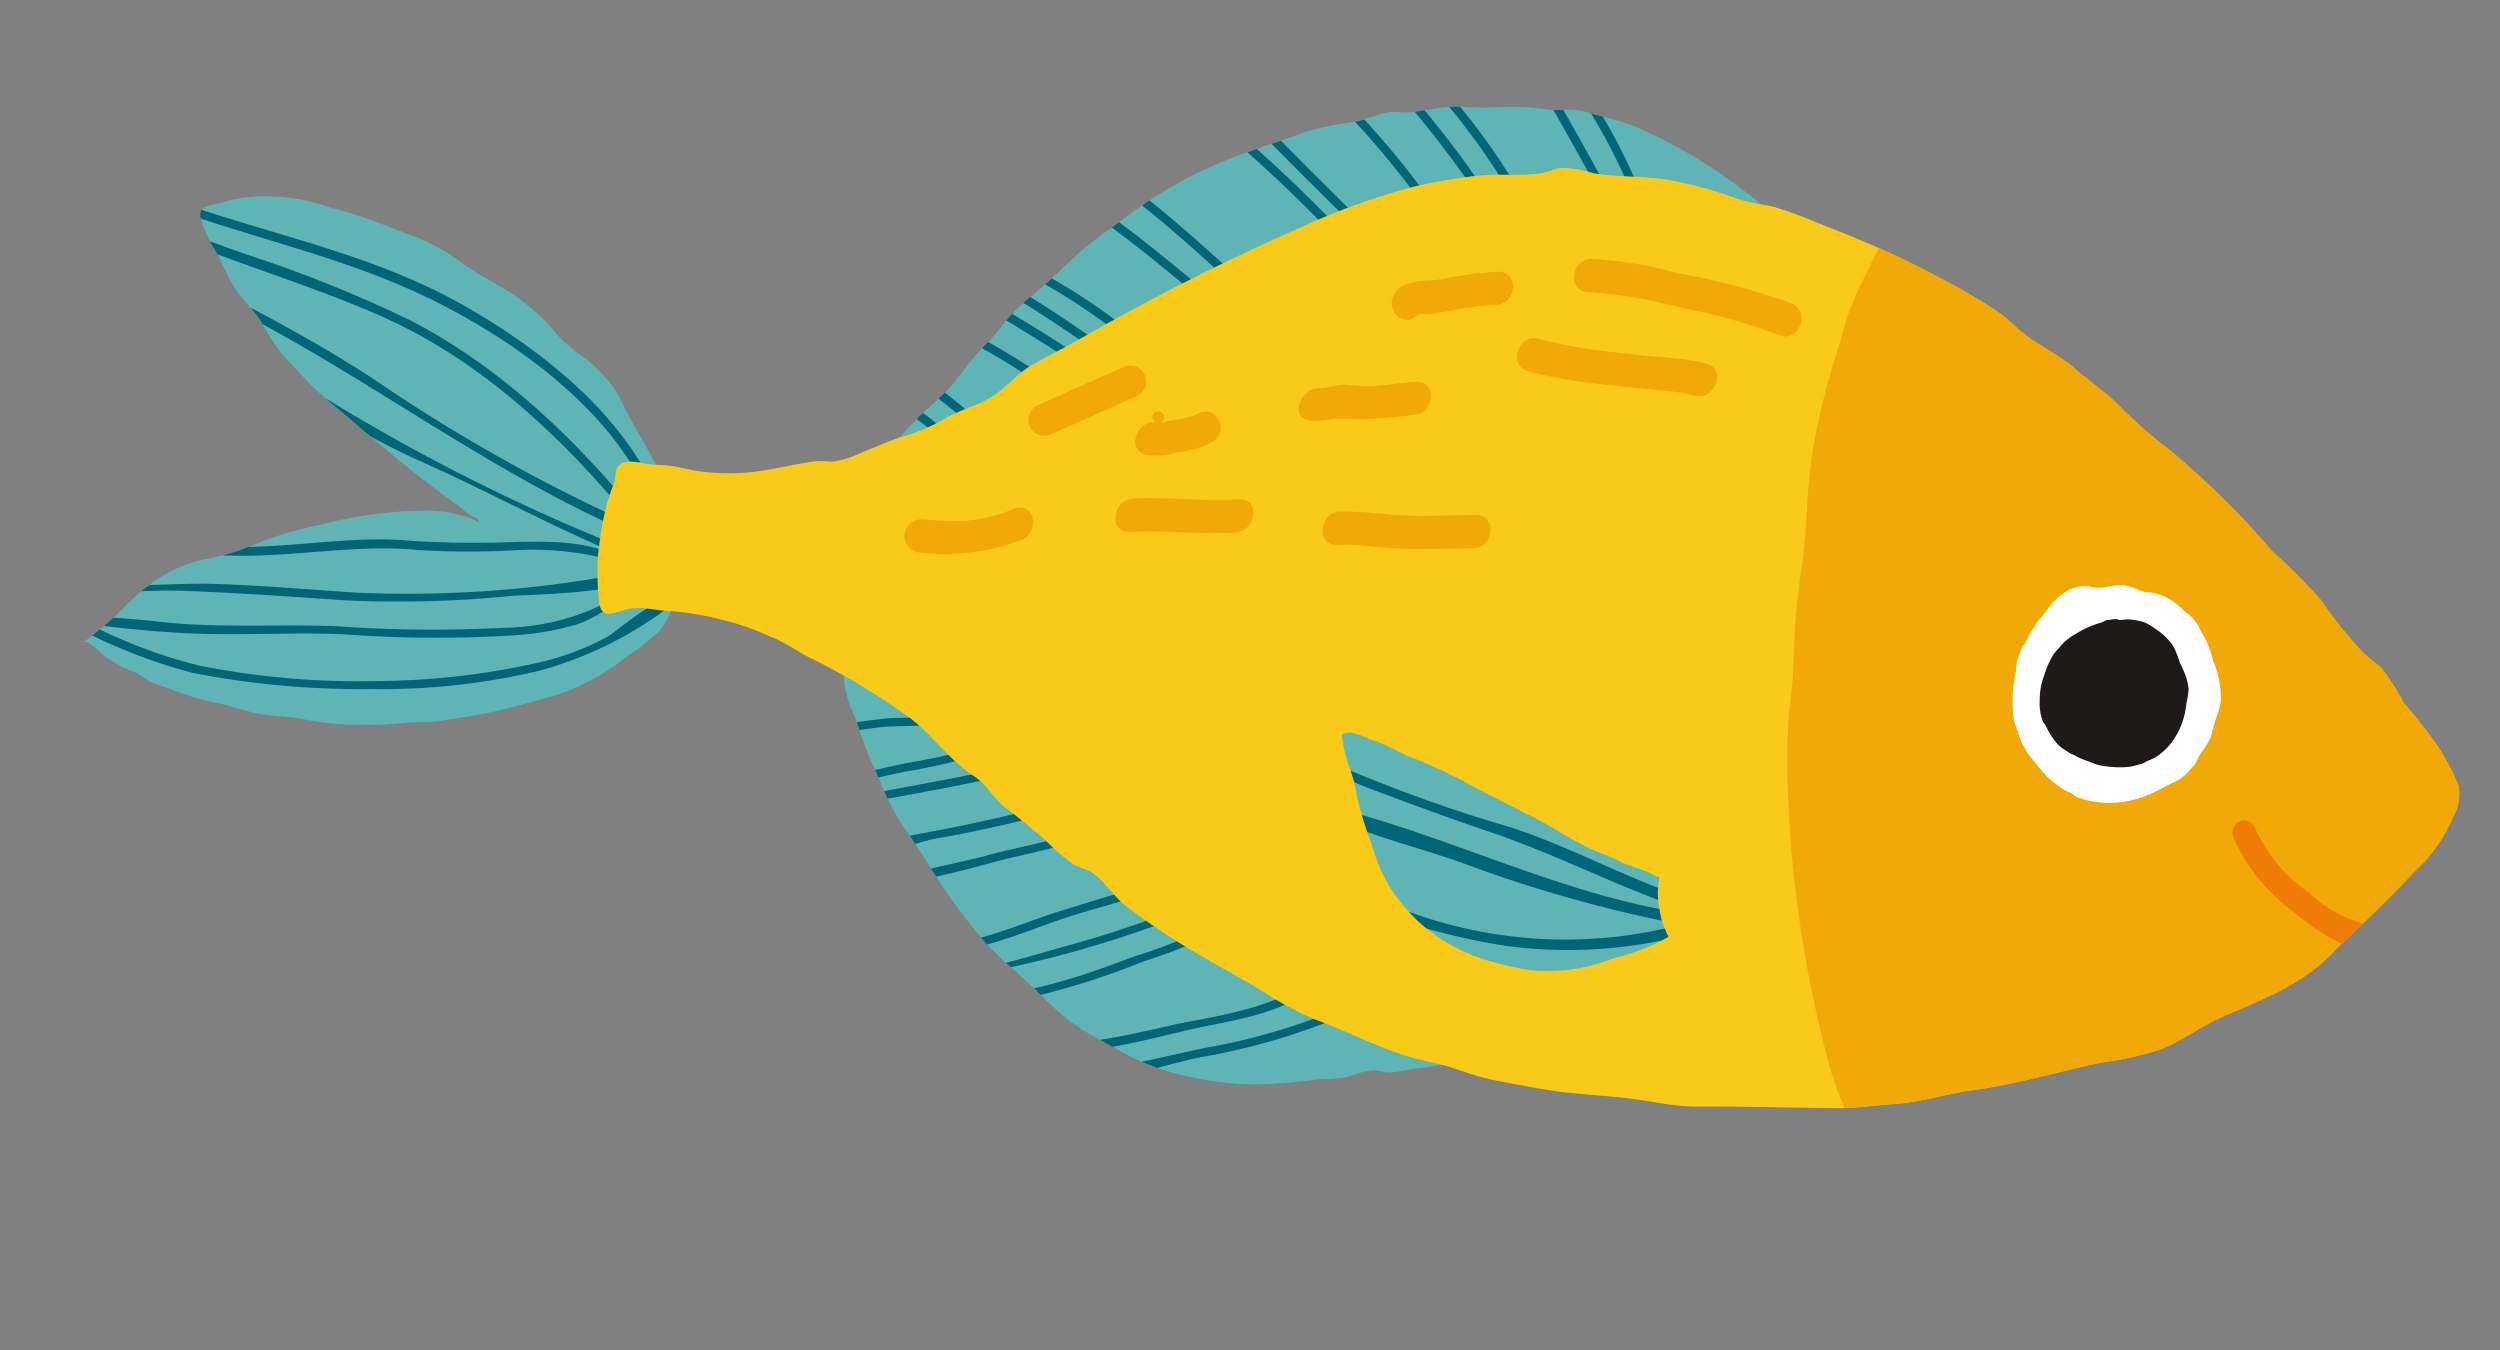 <svg xmlns="http://www.w3.org/2000/svg" width="133.247" height="71.963" viewBox="0 0 133.247 71.963">
  <rect x="0" y="0" width="133.247" height="71.963" fill="#808080" stroke="none"/>
  <g id="Group_8589" data-name="Group 8589" transform="matrix(0.978, -0.208, 0.208, 0.978, 0, 13.264)">
    <g id="Group_8502" data-name="Group 8502" transform="translate(0 0)">
      <g id="Group_8494" data-name="Group 8494">
        <path id="Path_56215" data-name="Path 56215" d="M10.9.236a.553.553,0,0,0-.093.416,4.585,4.585,0,0,0,.085.62c.034.221.081.44.135.663.075.259.161.5.241.754.038.113.075.226.1.333a13.95,13.95,0,0,0,.467,1.687c.17.387.383.758.571,1.134.111.2.217.417.309.632.045.118.09.236.131.362a14.5,14.5,0,0,0,.639,1.677c.288.53.632,1.041.932,1.568a14.111,14.111,0,0,0,.879,1.29c0,.013,0,.013.01.018.425.574.885,1.128,1.307,1.689.189.255.385.516.587.768,0,.013,0,.013.01.018,1.158,1.493,2.354,2.977,3.626,4.378.253.275.487.615.758.879.159.147.356.186.356.441A6.493,6.493,0,0,0,19.3,18.37a22.775,22.775,0,0,0-5.22-.452c-.953.035-1.862.021-2.807.128-.563.066-1.093.166-1.633.247a.032.032,0,0,1-.021,0,11.271,11.271,0,0,1-1.41.16L8.2,18.446c-.265.016-.525.025-.8.015a7.265,7.265,0,0,0-3.345.72l0,.008c-.167.069-.33.151-.481.23l-.005.008a9.7,9.7,0,0,0-.949.558c-.258.176-.531.341-.8.5-.2.116-.389.224-.581.332-.084.045-.177.085-.261.13-.151.079-.3.158-.461.233-.169.09-.346.174-.517.251.273-.045.707.669.872.875a6.451,6.451,0,0,0,1.393,1.214c.3.205.5.478.774.7.291.233.652.412.971.619a13.7,13.7,0,0,0,2.3,1.262c.746.318,1.46.8,2.219,1.085.779.284,1.567.452,2.321.808a13.5,13.5,0,0,0,2.578.787,15.8,15.8,0,0,0,2.44.42c.454.051.855.167,1.3.234.509.086,1.042.067,1.547.107a22.378,22.378,0,0,0,2.6.045c.806-.031,1.614-.082,2.417-.126a11.746,11.746,0,0,0,4.4-1.24,12.538,12.538,0,0,0,2.035-1,4.679,4.679,0,0,0,1.381-2.06,9.556,9.556,0,0,0,.318-6.447c-.262-.945-.583-1.884-.87-2.823-.2-.629-.315-1.289-.56-1.9A9.652,9.652,0,0,0,29.312,12.2a8.668,8.668,0,0,1-1.144-1.428,10.814,10.814,0,0,0-2.327-3.1c-.659-.6-1.344-1.2-1.953-1.853A10.45,10.45,0,0,0,21.947,4.08c-.779-.506-1.571-1.008-2.35-1.514A21.932,21.932,0,0,0,17.656,1.5,10.046,10.046,0,0,0,13.549.061,7.18,7.18,0,0,0,12.14.032c-.3.05-.928-.037-1.193.167A.133.133,0,0,0,10.9.236Z" fill="#5fb5b6"/>
      </g>
      <g id="Group_8501" data-name="Group 8501" transform="translate(0.517 0.199)">
        <g id="Group_8495" data-name="Group 8495" transform="translate(10.286 0)">
          <path id="Path_56216" data-name="Path 56216" d="M.1.037A.553.553,0,0,0,0,.453C3.7,2.606,7.521,4.431,10.947,7.085c4.256,3.3,9.094,8.611,9.513,14.23a.228.228,0,0,0,.453-.016c-.4-5.261-4.448-10.125-8.27-13.5C8.892,4.5,4.4,2.476.143,0A.134.134,0,0,0,.1.037Z" fill="#067"/>
        </g>
        <g id="Group_8496" data-name="Group 8496" transform="translate(10.511 1.736)">
          <path id="Path_56217" data-name="Path 56217" d="M0,0C.075.259.161.5.241.754l.3.192c2.529,1.6,5.148,3.107,7.587,4.877,4.8,3.469,8.228,8.547,10.914,13.743A90.771,90.771,0,0,1,6.948,8.935C5.2,7.184,3.295,5.5,1.384,3.909c.111.2.217.417.31.632.045.118.09.236.131.362C3.639,6.457,5.383,8.086,7.1,9.729c4.256,4.055,8.31,8.08,13.266,11.295.226.147.474-.235.232-.392-.281-.182-.543-.374-.824-.556,0-.034.012-.07-.006-.093-2.555-5.089-5.745-10-10.209-13.652A68.742,68.742,0,0,0,1.947,1.2C1.337.823.675.427,0,0Z" fill="#067"/>
        </g>
        <g id="Group_8497" data-name="Group 8497" transform="translate(7.692 11.19)">
          <path id="Path_56218" data-name="Path 56218" d="M0,7.061c3.317.878,7.005.857,10.218,1.878a43.782,43.782,0,0,0,5.159,1.11,16.135,16.135,0,0,1,4.233,1.273c.635.335,1.1.913,1.812,1.064a.26.26,0,0,0,.288-.256l.359.232c.226.147.469-.227.227-.384A103.686,103.686,0,0,1,7.1,0c.425.574.885,1.128,1.307,1.689.189.255.385.516.587.768,0,.013,0,.013.01.018.8.683,1.614,1.335,2.464,1.953,3.365,2.459,6.48,5.166,9.931,7.493-.146.038-.266.171-.163.3-1.326-1.746-3.676-2.185-5.74-2.6A52.916,52.916,0,0,1,9.959,8.383c-2.685-.844-5.7-.928-8.528-1.479a.032.032,0,0,1-.021,0A11.273,11.273,0,0,1,0,7.061Z" fill="#067"/>
        </g>
        <g id="Group_8498" data-name="Group 8498" transform="translate(0.722 20.285)">
          <path id="Path_56219" data-name="Path 56219" d="M29,4.109a8.046,8.046,0,0,0-3.016.69,12.46,12.46,0,0,1-5.165.06,73.776,73.776,0,0,1-8.763-1.953C9.05,2.15,5.9,1.713,2.981.737,2.192.469,1.377.24.581,0,.384.116.192.224,0,.332c1.159.4,2.354.774,3.513,1.1,2.875.824,5.91,1.232,8.828,1.973a67.483,67.483,0,0,0,8.975,1.968,15.068,15.068,0,0,0,3.389.117c1.431-.157,2.728-1.065,4.175-.957C29.145,4.555,29.3,4.133,29,4.109Z" fill="#067"/>
        </g>
        <g id="Group_8499" data-name="Group 8499" transform="translate(0 20.746)">
          <path id="Path_56220" data-name="Path 56220" d="M0,.233A28.979,28.979,0,0,0,4.846,3.309,46.622,46.622,0,0,0,13.94,6.119a36.472,36.472,0,0,0,9.005.914A20.4,20.4,0,0,0,30.533,5.08a.236.236,0,0,0,.145-.326c-.013-.031-.019-.056-.032-.087-.1-.253-.5-.014-.4.24C30.03,4.388,27.31,5.867,26.9,6a14.411,14.411,0,0,1-3.942.6,40.366,40.366,0,0,1-8.576-.824A43.612,43.612,0,0,1,5.337,3.03,26.466,26.466,0,0,1,.461,0C.31.079.159.159,0,.233Z" fill="#067"/>
        </g>
        <g id="Group_8500" data-name="Group 8500" transform="translate(3.056 18.981)">
          <path id="Path_56221" data-name="Path 56221" d="M0,.238C.774.375,1.536.515,2.26.7c2.768.7,5.493,1.481,8.239,2.266a60.4,60.4,0,0,0,8.788,1.625c.733.1,6.381,1.205,6.71.322-.107.285.342.344.429.09a.279.279,0,0,0,.03-.08c.057-.14-.081-.251-.209-.258A61.469,61.469,0,0,1,11.214,2.7C8.758,2.011,6.358,1.273,3.885.666,2.864.413,1.69.227.486,0l0,.008C.315.077.151.159,0,.238Z" fill="#067"/>
        </g>
      </g>
    </g>
    <g id="Group_8557" data-name="Group 8557" transform="translate(39.179 8.274)">
      <g id="Group_8503" data-name="Group 8503" transform="translate(0 23.008)">
        <path id="Path_56222" data-name="Path 56222" d="M.13,0A6.112,6.112,0,0,0,.221,2.694a1.972,1.972,0,0,1,.023.2c.025.149.037.3.047.44.083.64.158,1.276.3,1.9l.077.36.09.424c.047.252.1.517.152.774.03.141.068.288.093.437a11.064,11.064,0,0,0,.51,1.6c.087.19.162.382.237.574.074.159.135.32.2.482.192.49.37.982.549,1.474.058.149.12.31.173.467.045.118.085.243.131.362a31.353,31.353,0,0,0,1.517,3.276.074.074,0,0,0,.021.036,3.925,3.925,0,0,0,.24.432A13.137,13.137,0,0,0,5.347,17.1c.074.092.142.191.215.283.189.255.377.51.569.779.142.191.27.385.4.572.1.14.189.289.278.424a18.405,18.405,0,0,0,1.154,1.6A12.812,12.812,0,0,0,9.4,22.152c.19.168.385.327.576.5l.008.005c.172.145.336.284.495.432a8.263,8.263,0,0,0,.856.677c.232.172.481.334.743.493a17.588,17.588,0,0,0,4.85,1.928,27.933,27.933,0,0,0,3.357.439,13.384,13.384,0,0,0,1.564.217,7.292,7.292,0,0,1,1.377-.092c.369.062.653.291,1.032.337.462.056.962.037,1.433.078.666.066,1.312.076,1.944.109,1.209.065,2.27.6,3.481.42L26.363,21.31a3.839,3.839,0,0,0-.994-.379,5.387,5.387,0,0,1-1.432-1.172c-1.149-.977-2.223-1.984-3.306-3.063-.5-.5-1.075-.886-1.546-1.423-.682-.775-1.27-1.643-2-2.373-1.232-1.242-2.6-2.294-3.8-3.574a25.588,25.588,0,0,0-3.961-3.4C8.1,5.07,6.982,4.167,5.727,3.353L2.423,1.21A7.644,7.644,0,0,0,1.19.432C.858.295.462.1.13,0Z" fill="#5fb5b6"/>
      </g>
      <g id="Group_8504" data-name="Group 8504" transform="translate(0.095 0)">
        <path id="Path_56223" data-name="Path 56223" d="M0,14.306l5.935.938c.339-.3,1.637.276,2.052.335,1.079.146,2.087.435,3.146.679.977.235,1.938.426,2.9.739a18.128,18.128,0,0,0,1.855.605c.708.138,1.462.118,2.177.228a35.28,35.28,0,0,0,3.906.242c1.286.048,2.581-.241,3.848-.1a35.173,35.173,0,0,0,4.936-.186c.881-.027,1.705-.256,2.575-.3.924-.043,1.814-.185,2.729-.3,2.539-.346,5-1.173,7.546-1.461a31.648,31.648,0,0,0,7.282-1.72c.815-.3,1.7-.4,2.526-.686.395-.131,2.111-.336,2.221-.8.075-.339-.46-.708-.638-.945-.192-.268-.275-.6-.469-.847-.121-.156-.341-.243-.461-.4A28.958,28.958,0,0,0,51.52,7.158a27.112,27.112,0,0,0-4.135-3.645A17.455,17.455,0,0,0,45.762,2.6c-.19-.1-.384-.194-.581-.3l-.288-.153a3.355,3.355,0,0,0-1.117-.326c0-.008,0-.008-.008-.005-.176-.036-.344-.068-.514-.112a2.121,2.121,0,0,1-.228-.059,13.889,13.889,0,0,0-2.384-.66,13.168,13.168,0,0,1-2-.426c-.065-.02-.142-.037-.207-.057A4.685,4.685,0,0,0,37.858.4,12.735,12.735,0,0,0,36.54.3C36.357.291,36.187.28,36,.259a2.01,2.01,0,0,1-.273-.022C35.32.183,34.983.019,34.584,0A8.353,8.353,0,0,0,33.3.11a3.361,3.361,0,0,1-.512.022c-.013,0-.021,0-.034,0a14.682,14.682,0,0,0-2.913,0c-.37.059-.748.112-1.129.153-.17.023-.347.041-.517.063-.275.032-.555.071-.831.1-.178.018-.347.041-.522.071-.2.023-.406.046-.607.082A23.219,23.219,0,0,0,21.2,1.95q-.235.08-.446.176c-.377.154-.746.313-1.117.493-.092.04-.177.085-.269.125-.146.072-.287.135-.44.2a21.445,21.445,0,0,0-2.135,1.039c-.532.308-1.033.637-1.552.942a3.754,3.754,0,0,1-.419.237c-.292.177-.6.343-.908.5-.031.013-.049.024-.08.037a3.384,3.384,0,0,0-.356.19,8.051,8.051,0,0,0-.7.452c-.123.087-.242.186-.37.28-.385.3-.768.62-1.194.919-.094.06-.176.118-.271.178-.041.029-.076.05-.117.079-.705.473-1.288,1.047-1.961,1.573a5.322,5.322,0,0,1-.467.328c-.128.094-.266.171-.4.252-.322.189-.652.374-.966.569-.138.077-.268.158-.4.247-.005.008-.018.011-.023.019-.606.4-1.129.818-1.773,1.164,0,.008-.013,0-.018.01a4.377,4.377,0,0,1-.482.2,2.468,2.468,0,0,0-.617.319c-.2.149-.29.344-.5.47a10.934,10.934,0,0,1-1.362.666A4.561,4.561,0,0,1,0,14.306Z" fill="#5fb5b6"/>
      </g>
      <g id="Group_8506" data-name="Group 8506" transform="translate(45.276 2.305)">
        <g id="Group_8505" data-name="Group 8505" transform="translate(0 0)">
          <path id="Path_56224" data-name="Path 56224" d="M0,0A29.762,29.762,0,0,1,1.564,6.993c.014.286.469.249.451-.029A29.593,29.593,0,0,0,.581.3C.391.2.2.106,0,0Z" fill="#067"/>
        </g>
      </g>
      <g id="Group_8508" data-name="Group 8508" transform="translate(43.349 1.708)">
        <g id="Group_8507" data-name="Group 8507" transform="translate(0 0)">
          <path id="Path_56225" data-name="Path 56225" d="M0,0C.664,2.014,1.249,4.065,1.906,6.107a.232.232,0,0,0,.442-.134C1.715,4.013,1.157,2.057.522.117c0-.008,0-.008-.008-.005C.338.076.17.044,0,0Z" fill="#067"/>
        </g>
      </g>
      <g id="Group_8510" data-name="Group 8510" transform="translate(37.953 0.4)">
        <g id="Group_8509" data-name="Group 8509" transform="translate(0 0)">
          <path id="Path_56226" data-name="Path 56226" d="M0,0A35.749,35.749,0,0,1,3.342,9.253c.052.277.491.13.441-.135A35.072,35.072,0,0,0,.573.106,4.665,4.665,0,0,0,0,0Z" fill="#067"/>
        </g>
      </g>
      <g id="Group_8512" data-name="Group 8512" transform="translate(36.097 0.259)">
        <g id="Group_8511" data-name="Group 8511" transform="translate(0 0)">
          <path id="Path_56227" data-name="Path 56227" d="M0,0A54.442,54.442,0,0,1,3.664,8.654c.091.269.53.122.441-.135A53.944,53.944,0,0,0,.539.039C.356.031.186.021,0,0Z" fill="#067"/>
        </g>
      </g>
      <g id="Group_8514" data-name="Group 8514" transform="translate(32.88 0.11)">
        <g id="Group_8513" data-name="Group 8513">
          <path id="Path_56228" data-name="Path 56228" d="M0,.022a44.739,44.739,0,0,1,3.9,8.349c.091.27.53.122.441-.134A45.433,45.433,0,0,0,.512,0,3.362,3.362,0,0,1,0,.022Z" fill="#067"/>
        </g>
      </g>
      <g id="Group_8516" data-name="Group 8516" transform="translate(28.287 0.289)">
        <g id="Group_8515" data-name="Group 8515" transform="translate(0 0)">
          <path id="Path_56229" data-name="Path 56229" d="M0,.063c1.729,2.694,3.463,5.379,5.328,7.95.16.214.559-.025.4-.24C3.9,5.262,2.207,2.635.517,0,.347.023.17.041,0,.063Z" fill="#067"/>
        </g>
      </g>
      <g id="Group_8518" data-name="Group 8518" transform="translate(26.934 0.456)">
        <g id="Group_8517" data-name="Group 8517" transform="translate(0 0)">
          <path id="Path_56230" data-name="Path 56230" d="M0,.071a73.434,73.434,0,0,1,5.293,8.26c.132.241.531,0,.4-.24A72.393,72.393,0,0,0,.522,0C.344.018.175.041,0,.071Z" fill="#067"/>
        </g>
      </g>
      <g id="Group_8520" data-name="Group 8520" transform="translate(20.848 1.95)">
        <g id="Group_8519" data-name="Group 8519">
          <path id="Path_56231" data-name="Path 56231" d="M0,.176c2.19,2.649,4.113,5.59,6.14,8.234.172.211.571-.028.4-.24C4.532,5.562,2.62,2.639.446,0Q.211.08,0,.176Z" fill="#067"/>
        </g>
      </g>
      <g id="Group_8522" data-name="Group 8522" transform="translate(19.022 2.744)">
        <g id="Group_8521" data-name="Group 8521">
          <path id="Path_56232" data-name="Path 56232" d="M0,.2C2.155,2.6,4.031,5.252,6.177,7.662c.178.2.514-.109.328-.318C4.393,4.966,2.549,2.364.44,0,.294.072.154.135,0,.2Z" fill="#067"/>
        </g>
      </g>
      <g id="Group_8524" data-name="Group 8524" transform="translate(14.914 4.927)">
        <g id="Group_8523" data-name="Group 8523" transform="translate(0 0)">
          <path id="Path_56233" data-name="Path 56233" d="M0,.237a32.012,32.012,0,0,1,5.267,6c.145.238.543,0,.4-.24A31.992,31.992,0,0,0,.42,0,3.749,3.749,0,0,1,0,.237Z" fill="#067"/>
        </g>
      </g>
      <g id="Group_8526" data-name="Group 8526" transform="translate(13.571 5.659)">
        <g id="Group_8525" data-name="Group 8525">
          <path id="Path_56234" data-name="Path 56234" d="M0,.227C1.776,1.91,3.385,3.7,5.081,5.537c.182.2.511-.122.326-.331C3.755,3.416,2.164,1.653.435,0,.4.013.386.024.355.037A3.407,3.407,0,0,0,0,.227Z" fill="#067"/>
        </g>
      </g>
      <g id="Group_8528" data-name="Group 8528" transform="translate(10.916 7.538)">
        <g id="Group_8527" data-name="Group 8527">
          <path id="Path_56235" data-name="Path 56235" d="M.117.178C.077.207.041.229,0,.257a37.677,37.677,0,0,1,4.126,4.2c.173.212.5-.107.328-.319A37.1,37.1,0,0,0,.388,0C.294.06.212.118.117.178Z" fill="#067"/>
        </g>
      </g>
      <g id="Group_8530" data-name="Group 8530" transform="translate(12.498 6.338)">
        <g id="Group_8529" data-name="Group 8529">
          <path id="Path_56236" data-name="Path 56236" d="M0,.28c1.637,1.538,3.275,3.11,4.749,4.8.178.2.506-.115.321-.324A64.874,64.874,0,0,0,.37,0C.247.087.128.186,0,.28Z" fill="#067"/>
        </g>
      </g>
      <g id="Group_8532" data-name="Group 8532" transform="translate(8.091 9.696)">
        <g id="Group_8531" data-name="Group 8531">
          <path id="Path_56237" data-name="Path 56237" d="M0,.252A28.722,28.722,0,0,1,3.111,4.639c.137.233.536-.007.4-.24A31.258,31.258,0,0,0,.4,0C.268.094.13.171,0,.252Z" fill="#067"/>
        </g>
      </g>
      <g id="Group_8534" data-name="Group 8534" transform="translate(6.721 10.517)">
        <g id="Group_8533" data-name="Group 8533">
          <path id="Path_56238" data-name="Path 56238" d="M0,.247.078.331C1.07,1.4,1.754,2.68,2.7,3.748c.178.2.514-.11.328-.319C2.079,2.349,1.4,1.065.4,0,.265.077.135.158,0,.247Z" fill="#067"/>
        </g>
      </g>
      <g id="Group_8536" data-name="Group 8536" transform="translate(4.425 11.957)">
        <g id="Group_8535" data-name="Group 8535">
          <path id="Path_56239" data-name="Path 56239" d="M0,.2C.776.844,1.564,1.488,2.331,2.151c.2.186.542-.135.328-.318C1.942,1.213,1.216.609.482,0A4.386,4.386,0,0,1,0,.2Z" fill="#067"/>
        </g>
      </g>
      <g id="Group_8538" data-name="Group 8538" transform="translate(11.333 45.713)">
        <g id="Group_8537" data-name="Group 8537">
          <path id="Path_56240" data-name="Path 56240" d="M3.434,1.037c-1.141,0-2.285.024-3.434.02.231.172.481.334.743.493.811-.039,1.576-.074,2.266-.08A34.876,34.876,0,0,0,13.095.428c.277-.086.182-.5-.1-.416A33.18,33.18,0,0,1,3.434,1.037Z" fill="#067"/>
        </g>
      </g>
      <g id="Group_8540" data-name="Group 8540" transform="translate(9.399 43.882)">
        <g id="Group_8539" data-name="Group 8539">
          <path id="Path_56241" data-name="Path 56241" d="M0,1.279c.19.168.385.327.575.5l.008.005c1.469.056,2.944-.017,4.243-.038,2.14-.04,5.85.351,7.49-1.375A.217.217,0,1,0,12,.071c-1.5,1.6-5.9,1.244-7.935,1.241C2.85,1.323,1.4,1.37,0,1.279Z" fill="#067"/>
        </g>
      </g>
      <g id="Group_8542" data-name="Group 8542" transform="translate(6.535 39.451)">
        <g id="Group_8541" data-name="Group 8541">
          <path id="Path_56242" data-name="Path 56242" d="M0,2.291c.1.14.189.289.279.424a41.073,41.073,0,0,0,5.681-.6A30.016,30.016,0,0,0,13.371.435c.264-.117.176-.528-.1-.416a31.08,31.08,0,0,1-7.7,1.728c-1.322.194-2.649.4-3.987.481C1.069,2.265.531,2.292,0,2.291Z" fill="#067"/>
        </g>
      </g>
      <g id="Group_8544" data-name="Group 8544" transform="translate(5.347 38.897)">
        <g id="Group_8543" data-name="Group 8543">
          <path id="Path_56243" data-name="Path 56243" d="M0,1.211c.073.092.141.191.215.283A60.893,60.893,0,0,0,11.333.414a.211.211,0,1,0-.1-.408A58.565,58.565,0,0,1,3.174,1.011C2.922,1.025,1.442,1.139,0,1.211Z" fill="#067"/>
        </g>
      </g>
      <g id="Group_8546" data-name="Group 8546" transform="translate(4.335 37.23)">
        <g id="Group_8545" data-name="Group 8545">
          <path id="Path_56244" data-name="Path 56244" d="M0,1.281a3.941,3.941,0,0,0,.24.432c1.573-.087,3.21-.409,4.684-.549C6.319,1.028,7.738.974,9.132.8A3.5,3.5,0,0,0,10.711.4c.24-.165.022-.528-.224-.355C9.707.6,8,.469,7.109.544c-.97.079-1.933.164-2.9.256C2.9.925,1.416,1.214,0,1.281Z" fill="#067"/>
        </g>
      </g>
      <g id="Group_8548" data-name="Group 8548" transform="translate(2.492 33.553)">
        <g id="Group_8547" data-name="Group 8547">
          <path id="Path_56245" data-name="Path 56245" d="M0,.818c.058.149.12.31.173.467,1.012-.008,2.024-.049,3.038-.11,2.155-.13,4.783.1,6.82-.735.264-.117.177-.528-.1-.421-2,.829-4.586.6-6.71.718C2.166.806,1.112.775.059.812A.169.169,0,0,0,0,.818Z" fill="#067"/>
        </g>
      </g>
      <g id="Group_8550" data-name="Group 8550" transform="translate(1.746 32.224)">
        <g id="Group_8549" data-name="Group 8549">
          <path id="Path_56246" data-name="Path 56246" d="M0,.191c.074.159.135.32.2.482C.668.646,1.072.62,1.322.627A68.424,68.424,0,0,0,9.515.439C9.79.407,9.826-.023,9.522,0c-2.184.211-4.5.247-6.7.239C1.884.239.943.2,0,.191Z" fill="#067"/>
        </g>
      </g>
      <g id="Group_8552" data-name="Group 8552" transform="translate(0.907 29.8)">
        <g id="Group_8551" data-name="Group 8551">
          <path id="Path_56247" data-name="Path 56247" d="M0,0C.03.141.068.288.093.437,2.51.5,4.915.6,7.328.48c.281-.006.309-.442.01-.426C4.884.168,2.443.057,0,0Z" fill="#067"/>
        </g>
      </g>
      <g id="Group_8554" data-name="Group 8554" transform="translate(0.665 28.52)">
        <g id="Group_8553" data-name="Group 8553">
          <path id="Path_56248" data-name="Path 56248" d="M0,.083.09.507C.546.5,1,.5,1.453.5A37.31,37.31,0,0,0,5.943.428c.27-.024.311-.463.01-.425a30.944,30.944,0,0,1-4,.074C1.311.058.657.077,0,.083Z" fill="#067"/>
        </g>
      </g>
      <g id="Group_8556" data-name="Group 8556" transform="translate(0.244 25.905)">
        <g id="Group_8555" data-name="Group 8555">
          <path id="Path_56249" data-name="Path 56249" d="M0,0C.025.149.037.3.047.44c.4.028.8.057,1.2.093,1.218.136,2.9.705,4.087.3A.225.225,0,0,0,5.452.469.341.341,0,0,1,5.376.4C5.361.388,5.35.37,5.335.36a.226.226,0,0,0-.315.128A12.94,12.94,0,0,1,1.932.179C1.284.1.639.038,0,0Z" fill="#067"/>
        </g>
      </g>
    </g>
    <g id="Group_8558" data-name="Group 8558" transform="translate(27.313 12.422)">
      <path id="Path_56250" data-name="Path 56250" d="M2.133,6.556A11.1,11.1,0,0,0,1.2,8.245a20.754,20.754,0,0,0-.753,2.014A16.193,16.193,0,0,0,0,12.658c-.044,1.024.714.64,1.505.666a3.278,3.278,0,0,1,.532.068c.558.129,1.092.4,1.663.525a16.773,16.773,0,0,1,2.659,1.072,13.584,13.584,0,0,1,2.1,1.285c.839.533,1.352,1.176,2.107,1.754.143.1.281.215.411.322A37.828,37.828,0,0,1,14.7,21.874c1.175,1.227,1.707,2.779,2.894,3.969.655.646.751,1.351,1.324,2.021s1.13,1.364,1.681,2.086a11.772,11.772,0,0,0,1.208,1.6c.292.267.649.4.934.694.53.565.8,1.381,1.282,1.983a36.292,36.292,0,0,0,3.727,3.779c.858.778,1.727,1.519,2.567,2.307a16.042,16.042,0,0,0,2.393,2.028c1.117.7,2.22,1.561,3.373,2.31a13.755,13.755,0,0,0,2.122,1.166c1.106.463,2.043,1.2,3.141,1.661,1.01.423,2.046.873,3.082,1.257,1.1.4,2.225.7,3.334,1.055,1.288.4,2.582,1.055,3.889,1.327,2.459.51,4.9,1.105,7.355,1.649.1.019.2.044.307.055.917.174,1.819.217,2.735.357,1.4.2,2.726.03,4.119.136,2.37.186,4.763-.021,7.1-.01a17.657,17.657,0,0,0,3.2-.03c1.224-.214,2.368-.767,3.6-1.022,2.318-.467,4.437-.764,6.417-2.093,1.157-.777,2.38-1.468,3.553-2.235.23-.15.46-.3.682-.454.34-.234.669-.452,1-.677a8.278,8.278,0,0,0,2.529-2.345,2.478,2.478,0,0,0,.667-1.626,12.118,12.118,0,0,0-.746-2.521,24.042,24.042,0,0,0-1.2-2.4,11.045,11.045,0,0,0-.744-2.01c-.234-.373-.563-.686-.809-1.056a23.068,23.068,0,0,1-1.6-3.177,32.118,32.118,0,0,0-2-3.1,46.844,46.844,0,0,0-4.25-6.454,23.493,23.493,0,0,1-2.044-2.721c-.607-.958-1.362-1.724-2.042-2.62-.666-.886-1.565-1.513-2.259-2.373-.366-.459-.663-.94-1.063-1.365a31.274,31.274,0,0,0-2.789-2.528c-.893-.756-1.78-1.454-2.7-2.117-.858-.623-1.739-1.227-2.659-1.824A26.42,26.42,0,0,0,65.717,5.1c-.2-.1-.4-.191-.6-.268a9.312,9.312,0,0,1-1.252-.579A22.257,22.257,0,0,0,60.5,2.5c-1.266-.489-2.629-.709-3.879-1.188A5.763,5.763,0,0,0,55.011.678c-.366-.05-.777.072-1.138.048C52.612.638,51.4.172,50.109.111a29.513,29.513,0,0,0-2.982-.1,37.149,37.149,0,0,0-6.119.814A125.338,125.338,0,0,0,28.192,4.185c-.98.316-1.984.584-2.967.888C24.3,5.357,23.6,6,22.7,6.31c-.844.294-1.776.3-2.625.6a10.619,10.619,0,0,1-2.537.48c-.759.095-1.5.246-2.244.371a4.652,4.652,0,0,1-1.542.141,1.775,1.775,0,0,1-.212-.049,4.546,4.546,0,0,0-.85-.175c-1.23-.067-2.448-.015-3.676-.17a12.467,12.467,0,0,1-2.274-.556c-.53-.189-1.026-.466-1.553-.643-.412-.134-.84-.224-1.244-.386-.016-.01-.044-.018-.06-.028-.381-.147-.953-.408-1.342-.151C2.277,5.908,2.274,6.3,2.133,6.556Z" fill="#f9ca1a"/>
    </g>
    <g id="Group_8559" data-name="Group 8559" transform="translate(86.252 20.795)">
      <path id="Path_56251" data-name="Path 56251" d="M.031,41.18A17.131,17.131,0,0,0,.3,43.922a4.9,4.9,0,0,1,.078.528c.916.174,1.818.216,2.736.357,1.4.2,2.725.031,4.117.136,2.371.187,4.763-.02,7.1-.009a17.85,17.85,0,0,0,3.2-.029c1.223-.214,2.368-.769,3.6-1.023,2.319-.468,4.438-.764,6.417-2.092.2-.131.4-.263.6-.39.437-.279.878-.55,1.321-.822.548-.336,1.1-.673,1.635-1.025.229-.149.459-.3.682-.452.341-.234.671-.452,1-.677a8.3,8.3,0,0,0,2.529-2.346,2.484,2.484,0,0,0,.666-1.626,12.107,12.107,0,0,0-.744-2.52,24.167,24.167,0,0,0-1.2-2.4,10.975,10.975,0,0,0-.744-2.012c-.234-.372-.562-.686-.809-1.056a22.921,22.921,0,0,1-1.6-3.177,31.926,31.926,0,0,0-2.005-3.1,46.844,46.844,0,0,0-4.249-6.455A23.591,23.591,0,0,1,22.581,11c-.606-.958-1.361-1.724-2.041-2.62s-1.566-1.513-2.259-2.373c-.368-.459-.664-.94-1.063-1.366a31.6,31.6,0,0,0-2.789-2.529c-.894-.755-1.78-1.453-2.7-2.117-.305.368-.6.74-.874,1.107A18.74,18.74,0,0,0,9.478,2.959c-.43.729-.815,1.5-1.234,2.244A36.9,36.9,0,0,0,6,9.89c-.7,1.8-1.078,3.71-1.709,5.537A39.13,39.13,0,0,0,2.714,20.5a24.327,24.327,0,0,1-.789,2.6,32.573,32.573,0,0,0-.786,3.177A65.617,65.617,0,0,0,.031,41.18Z" fill="#f0a908"/>
    </g>
    <g id="Group_8562" data-name="Group 8562" transform="translate(99.778 40.666)">
      <g id="Group_8560" data-name="Group 8560" transform="translate(0 0)">
        <path id="Path_56252" data-name="Path 56252" d="M9.5,1.7a2.9,2.9,0,0,1,.56.707c.088.129.222.213.3.345a5.019,5.019,0,0,1,.266.508c.074.158.077.341.135.506a3.988,3.988,0,0,1,.162.518,6.252,6.252,0,0,1,.13,1.12A5.059,5.059,0,0,1,11,7.527a4.218,4.218,0,0,1-.441.859c-.208.318-.309.657-.521.967A4.538,4.538,0,0,1,9.408,10c-.162.157-.294.369-.457.531-.117.116-.261.187-.385.294a2.249,2.249,0,0,1-.926.429c-.463.1-.884.27-1.354.343a5.185,5.185,0,0,1-3.82-.618c-.125-.091-.193-.218-.31-.312A3.193,3.193,0,0,1,1.82,10.4a5.425,5.425,0,0,1-.643-.75,6.1,6.1,0,0,1-.432-.744C.6,8.611.426,8.309.314,8a3.778,3.778,0,0,1-.23-.975,3.954,3.954,0,0,0-.068-.533,2.479,2.479,0,0,1,.01-.556A7.345,7.345,0,0,1,.644,3.721a3.153,3.153,0,0,1,.211-.607c.1-.174.225-.337.332-.508s.248-.238.358-.388a2.886,2.886,0,0,1,.4-.461c.127-.12.242-.255.37-.379s.291-.209.43-.342.284-.232.411-.353A2.927,2.927,0,0,1,4.186.106,1.871,1.871,0,0,1,5.359.084c.136.049.253.132.4.168A2.891,2.891,0,0,0,6.4.327a3.347,3.347,0,0,1,.659.054A2.07,2.07,0,0,1,7.7.658,4.726,4.726,0,0,0,8.22.991a3.987,3.987,0,0,0,.382.122A3.157,3.157,0,0,1,9.5,1.7Z" fill="#fff"/>
      </g>
      <g id="Group_8561" data-name="Group 8561" transform="translate(1.465 2.057)">
        <path id="Path_56253" data-name="Path 56253" d="M6.68,6.938A3.372,3.372,0,0,1,5.6,7.655c-.24.1-.492.1-.726.189a.889.889,0,0,1-.283.035,3.64,3.64,0,0,1-.552.018A5.2,5.2,0,0,1,2.8,7.6a2.5,2.5,0,0,1-.51-.227c-.163-.108-.328-.213-.491-.319a3.081,3.081,0,0,1-.461-.342c-.077-.073-.173-.113-.25-.185-.1-.1-.2-.206-.3-.3a1.688,1.688,0,0,1-.336-.489,4.061,4.061,0,0,1-.3-.841c-.024-.132-.1-.228-.126-.357A2.725,2.725,0,0,1,0,4.134,2.818,2.818,0,0,1,.11,3.4a3.571,3.571,0,0,1,.5-1.217,5.191,5.191,0,0,1,.7-.976,2.28,2.28,0,0,1,.307-.24c.112-.072.2-.161.315-.234a3.113,3.113,0,0,1,.8-.369,5.339,5.339,0,0,1,1.414-.3c.116,0,.207-.058.318-.068a1.156,1.156,0,0,1,.2.021,1.159,1.159,0,0,1,.387.05c.028.014.048.041.077.055a.885.885,0,0,0,.291.041,1.8,1.8,0,0,1,.5.133,2.817,2.817,0,0,1,.516.24,2.962,2.962,0,0,1,.508.478,3,3,0,0,1,.543.708c.052.1.121.213.162.321a3.535,3.535,0,0,1,.113.5c.035.161.038.32.067.481s.08.338.112.508a3.138,3.138,0,0,1,.048.961,4.133,4.133,0,0,1-.272.721A4.2,4.2,0,0,1,6.68,6.938Z" fill="#1e1a19"/>
      </g>
    </g>
    <g id="Group_8564" data-name="Group 8564" transform="translate(81.728 18.149)">
      <g id="Group_8563" data-name="Group 8563" transform="translate(0 0)">
        <path id="Path_56254" data-name="Path 56254" d="M10.12,6.1A32.015,32.015,0,0,0,5.294,3.572,25.743,25.743,0,0,0,.634,1.72C-.532,1.49.072-.192,1.144.018A22.341,22.341,0,0,1,5.507,1.733a38.256,38.256,0,0,1,5.549,2.812c.978.617-.021,2.134-.935,1.558Z" fill="#f0a908"/>
      </g>
    </g>
    <g id="Group_8566" data-name="Group 8566" transform="translate(77.878 21.644)">
      <g id="Group_8565" data-name="Group 8565" transform="translate(0 0)">
        <path id="Path_56255" data-name="Path 56255" d="M8.872,4.808C7.616,4.177,6.02,3.871,4.7,3.355A28.188,28.188,0,0,1,.41,1.68c-.991-.6.01-2.118.935-1.558A28.963,28.963,0,0,0,5.633,1.8c1.355.53,2.887.807,4.173,1.453,1.038.521.031,2.043-.935,1.558Z" fill="#f0a908"/>
      </g>
    </g>
    <g id="Group_8568" data-name="Group 8568" transform="translate(71.94 17.411)">
      <g id="Group_8567" data-name="Group 8567" transform="translate(0 0)">
        <path id="Path_56256" data-name="Path 56256" d="M5.413,2.093a15.1,15.1,0,0,0-2.334-.185c-.355-.023-.71-.033-1.064-.054a6.127,6.127,0,0,1-.736-.131C.325,2.426-.535.969.407.274,1.093-.231,2.081.108,2.861.156A19.613,19.613,0,0,1,5.922.392c1.16.26.559,1.94-.509,1.7Z" fill="#f0a908"/>
      </g>
    </g>
    <g id="Group_8570" data-name="Group 8570" transform="translate(65.921 21.866)">
      <g id="Group_8569" data-name="Group 8569" transform="translate(0 0)">
        <path id="Path_56257" data-name="Path 56257" d="M5.939,2.468a29.089,29.089,0,0,1-3.015-.4,5.415,5.415,0,0,0-1.281-.29A3.733,3.733,0,0,1,.468,1.608C-.62,1.236.4-.294,1.4.05a7.291,7.291,0,0,0,1.03.014c.459.072.882.29,1.337.385.877.183,1.794.172,2.679.317,1.173.193.565,1.879-.509,1.7Z" fill="#f0a908"/>
      </g>
    </g>
    <g id="Group_8572" data-name="Group 8572" transform="translate(65.806 28.544)">
      <g id="Group_8571" data-name="Group 8571" transform="translate(0 0)">
        <path id="Path_56258" data-name="Path 56258" d="M7.676,3.4c-1.2-.253-2.425-.438-3.618-.739-1.147-.29-2.253-.731-3.422-.942S.072-.178,1.146.015c1.17.211,2.276.649,3.422.942,1.191.3,2.415.486,3.618.739,1.163.245.561,1.927-.509,1.7Z" fill="#f0a908"/>
      </g>
    </g>
    <g id="Group_8574" data-name="Group 8574" transform="translate(55.148 25.57)">
      <g id="Group_8573" data-name="Group 8573" transform="translate(0 0)">
        <path id="Path_56259" data-name="Path 56259" d="M6.146,2.925c-1.862-.26-3.655-.92-5.508-1.212C-.535,1.528.073-.158,1.148.012,3,.3,4.794.964,6.656,1.224c1.176.164.566,1.852-.509,1.7Z" fill="#f0a908"/>
      </g>
    </g>
    <g id="Group_8576" data-name="Group 8576" transform="translate(57.039 21.814)">
      <g id="Group_8575" data-name="Group 8575" transform="translate(0 0)">
        <path id="Path_56260" data-name="Path 56260" d="M3.984,1.722a5.76,5.76,0,0,1-1.928.127,3.821,3.821,0,0,1-1.617-.2C-.6,1.134.407-.388,1.374.093a.31.31,0,1,1,.08.019,1.961,1.961,0,0,0,.211.006c.227,0,.452,0,.678.012A3.337,3.337,0,0,0,3.567.071c1.147-.356,1.518,1.309.417,1.651Z" fill="#f0a908"/>
      </g>
    </g>
    <g id="Group_8578" data-name="Group 8578" transform="translate(51.661 18.607)">
      <g id="Group_8577" data-name="Group 8577">
        <path id="Path_56261" data-name="Path 56261" d="M5.965,1.676,1.1,2.715A.852.852,0,1,1,.679,1.063L5.548.025a.852.852,0,1,1,.417,1.651Z" fill="#f0a908"/>
      </g>
    </g>
    <g id="Group_8580" data-name="Group 8580" transform="translate(43.937 24.273)">
      <g id="Group_8579" data-name="Group 8579" transform="translate(0 0)">
        <path id="Path_56262" data-name="Path 56262" d="M6.026,2.249A11.883,11.883,0,0,1,.6,1.749a.889.889,0,0,1,.509-1.7A22.193,22.193,0,0,0,3.374.609a8.107,8.107,0,0,0,2.7-.095C7.27.363,7.126,2.109,6.026,2.249Z" fill="#f0a908"/>
      </g>
    </g>
    <g id="Group_8588" data-name="Group 8588" transform="translate(64.534 40.169)">
      <g id="Group_8581" data-name="Group 8581">
        <path id="Path_56263" data-name="Path 56263" d="M.045.058A7.08,7.08,0,0,0,.027,1.435c.02.189.042.39.074.578.023.214.047.441.056.644,0,.127,0,.242,0,.357A8.993,8.993,0,0,0,.2,4.449c.021.316.055.631.088.946.058.427.1.855.15,1.283A8.082,8.082,0,0,0,1.579,10.02a7.585,7.585,0,0,0,.737,1.068A9.457,9.457,0,0,0,5.39,13.562a17.876,17.876,0,0,0,1.8.827,10.08,10.08,0,0,0,2.362.449,9.682,9.682,0,0,0,2.186-.131,11.871,11.871,0,0,0,2.309-.284c.123-.039.258-.079.383-.1l.394-.118c-.041-.148-.071-.311-.1-.473-.027-.137-.043-.288-.06-.44a3.559,3.559,0,0,1,0-.636,3.2,3.2,0,0,1,.037-.488c.012-.129.037-.246.062-.376a1.367,1.367,0,0,1,.075-.25A4.687,4.687,0,0,1,15.02,11a3.027,3.027,0,0,1-.33-.232c-.516-.429-1.141-.681-1.671-1.121-.378-.329-.809-.551-1.21-.852C10.83,8.067,10,7.175,9.052,6.423c-.862-.685-1.711-1.384-2.561-2.071A25.8,25.8,0,0,0,3.623,2.135C2.876,1.68,2.272,1.031,1.5.616,1.125.4.54-.186.045.058Z" fill="#5fb5b6"/>
      </g>
      <g id="Group_8583" data-name="Group 8583" transform="translate(0.102 2.013)">
        <g id="Group_8582" data-name="Group 8582">
          <path id="Path_56264" data-name="Path 56264" d="M0,0C.023.214.047.441.056.644c.4.276.795.539,1.2.8,1.759,1.112,3.505,2.225,5.3,3.283,2.8,1.651,5.327,3.686,8.042,5.422.012-.129.037-.246.061-.376a1.384,1.384,0,0,1,.075-.25c-2.378-1.555-4.556-3.374-7.035-4.8A78.665,78.665,0,0,1,0,0Z" fill="#067"/>
        </g>
      </g>
      <g id="Group_8585" data-name="Group 8585" transform="translate(0.196 4.449)">
        <g id="Group_8584" data-name="Group 8584">
          <path id="Path_56265" data-name="Path 56265" d="M0,0C.021.316.054.631.088.946,1.6,1.88,3.2,2.691,4.722,3.624a72.226,72.226,0,0,0,9.749,5.215,3.559,3.559,0,0,1,0-.636C9.352,6.022,4.853,2.591,0,0Z" fill="#067"/>
        </g>
      </g>
      <g id="Group_8587" data-name="Group 8587" transform="translate(1.579 10.02)">
        <g id="Group_8586" data-name="Group 8586">
          <path id="Path_56266" data-name="Path 56266" d="M0,0A7.6,7.6,0,0,0,.737,1.068,34.2,34.2,0,0,0,4.7,2.861,24.877,24.877,0,0,0,12.855,4.3l.394-.119c-.041-.148-.071-.311-.1-.473A24.182,24.182,0,0,1,0,0Z" fill="#067"/>
        </g>
      </g>
    </g>
    <path id="Path_56267" data-name="Path 56267" d="M0,.705V.73A.678.678,0,0,0,.04.966a9.827,9.827,0,0,0,2.315,4.4A11.145,11.145,0,0,0,4.469,7.507c.437-.278.878-.55,1.321-.822a6.735,6.735,0,0,1-2.473-2.21A8.256,8.256,0,0,1,1.239.558.624.624,0,1,0,0,.705Z" transform="translate(109.925 54.688)" fill="#f07c08"/>
  </g>
</svg>
